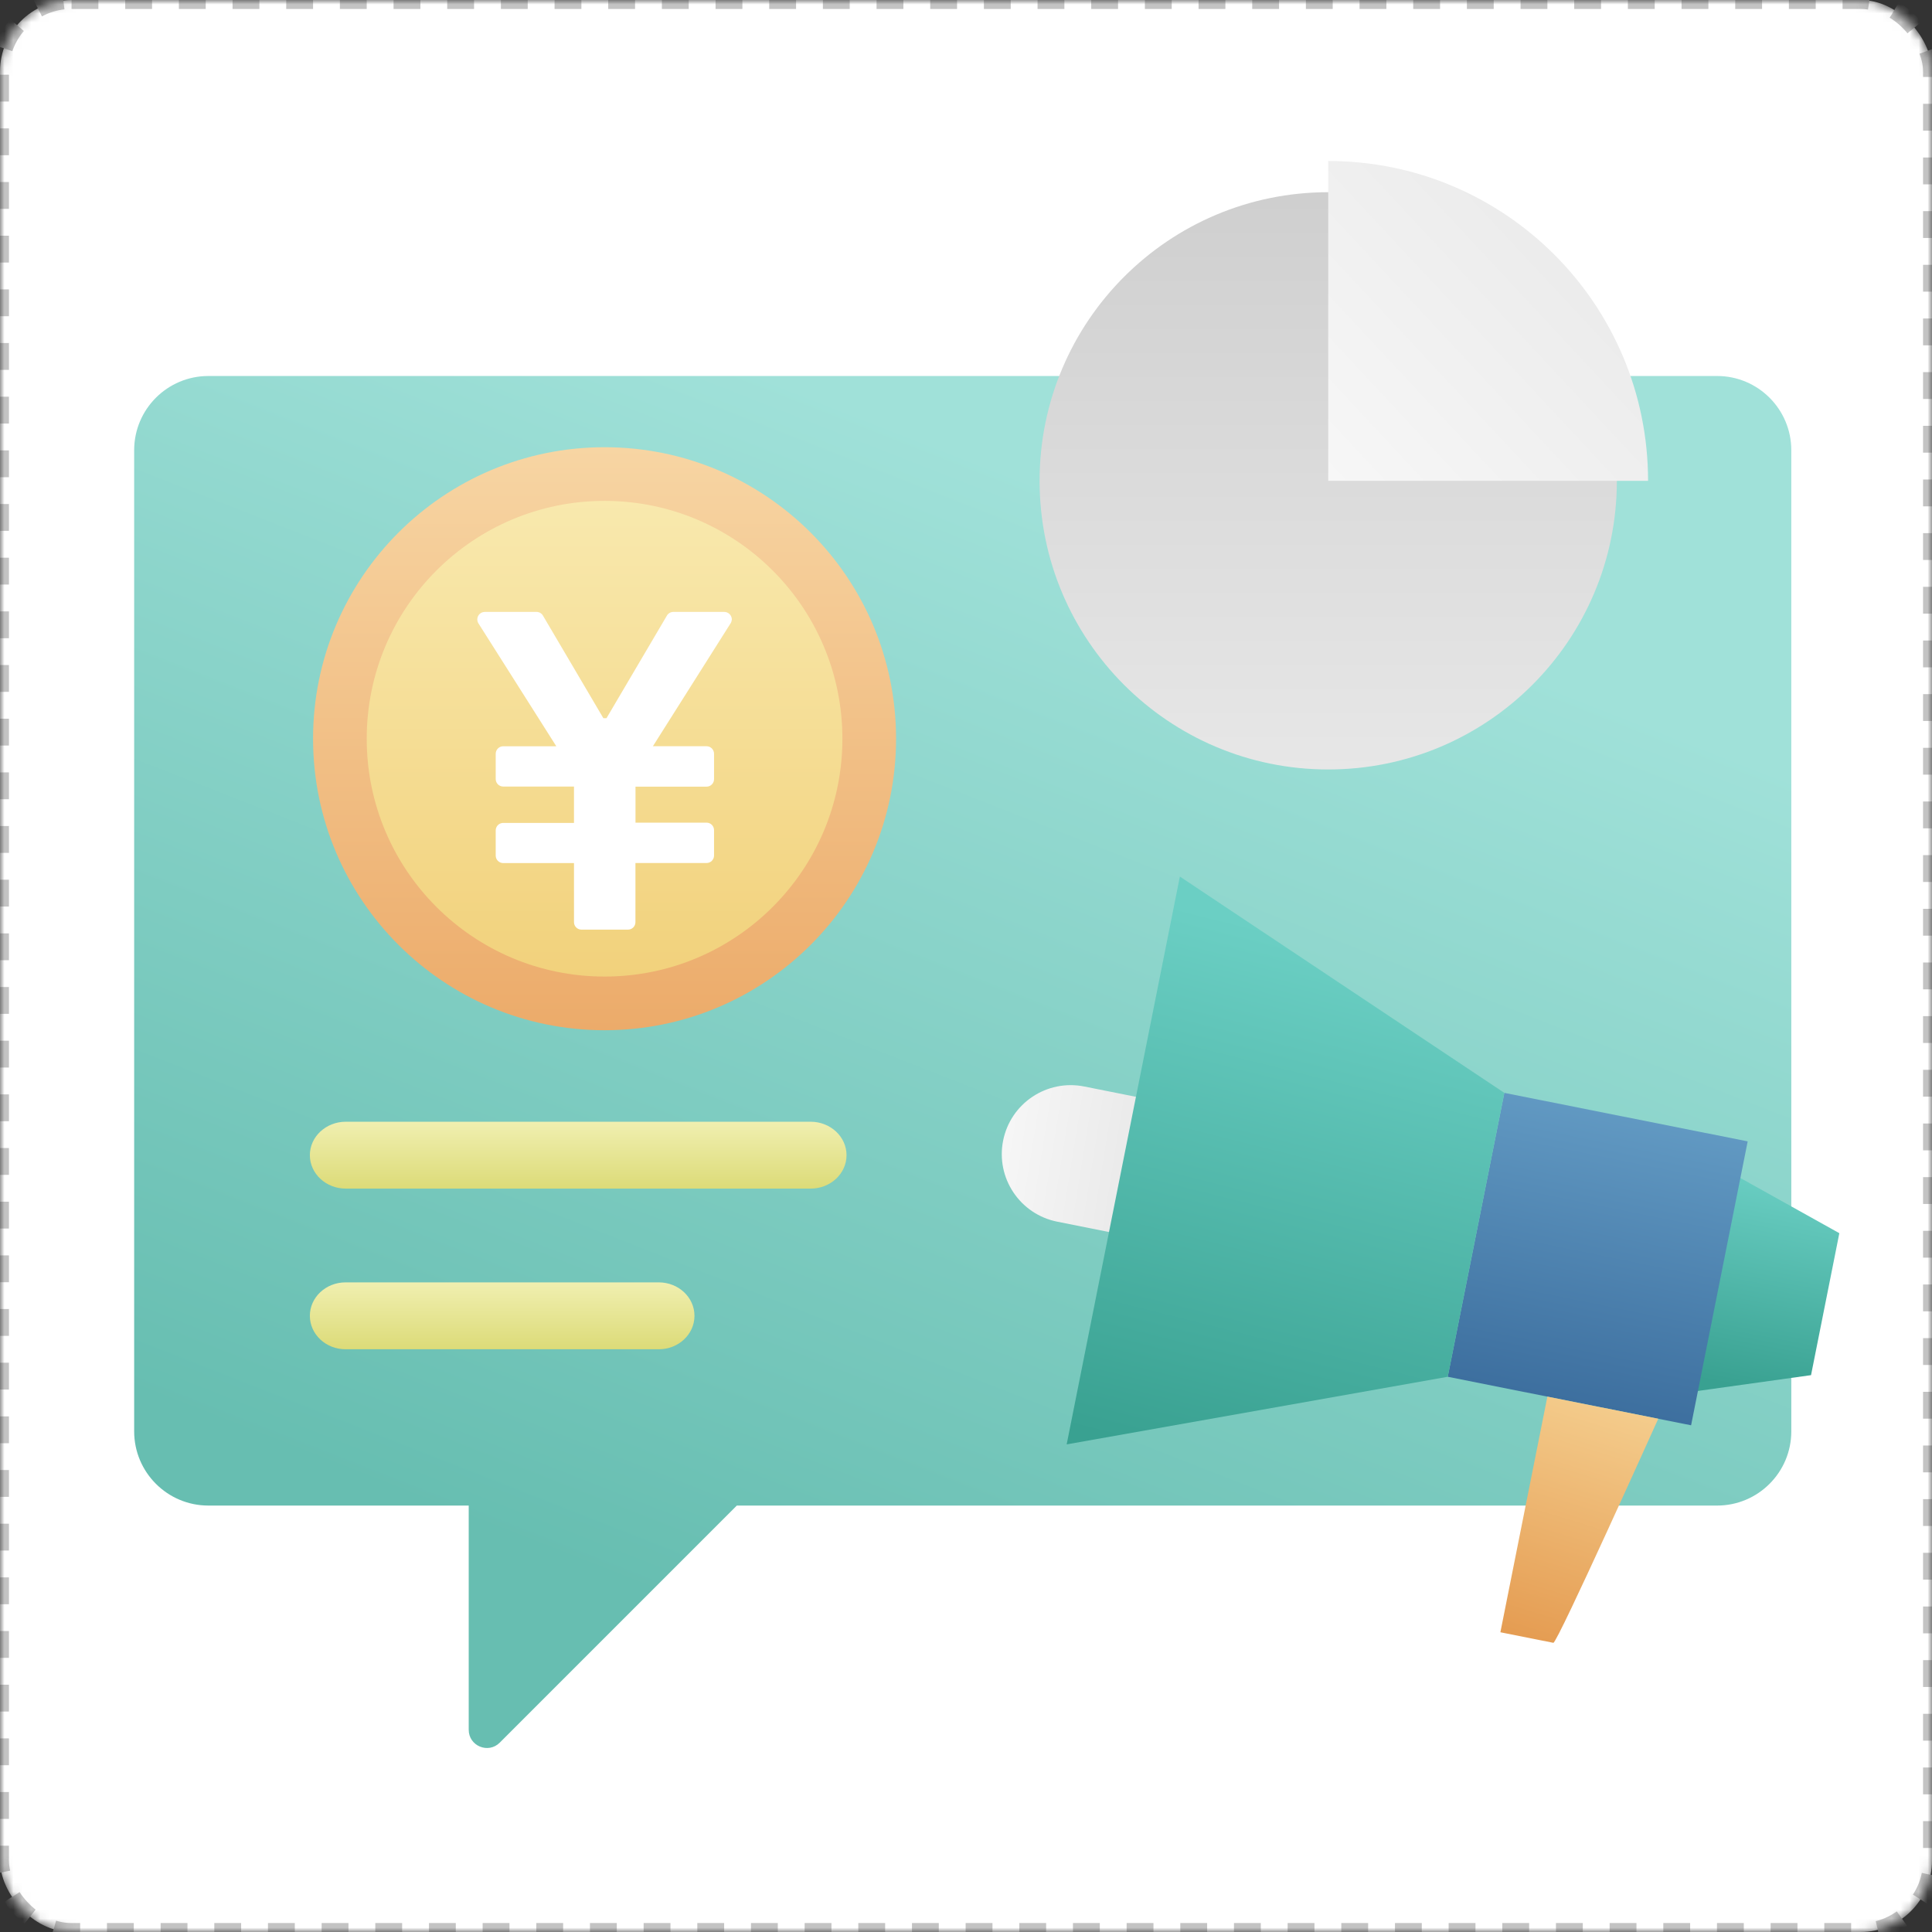 <?xml version="1.0" encoding="UTF-8"?>
<svg width="216px" height="216px" viewBox="0 0 216 216" version="1.1" xmlns="http://www.w3.org/2000/svg" xmlns:xlink="http://www.w3.org/1999/xlink">
    <rect x="0" y="0" width="216" height="216" fill="#333333" stroke="none"/>
    <title>pic-yxts</title>
    <defs>
        <rect id="path-1" x="0" y="0" width="216" height="216" rx="8"></rect>
        <mask id="mask-2" maskContentUnits="userSpaceOnUse" maskUnits="objectBoundingBox" x="0" y="0" width="216" height="216" fill="white">
            <use xlink:href="#path-1"></use>
        </mask>
        <linearGradient x1="56.798%" y1="8.134%" x2="21.13%" y2="84.275%" id="linearGradient-3">
            <stop stop-color="#A0E1D9" offset="0%"></stop>
            <stop stop-color="#67BEB1" offset="100%"></stop>
        </linearGradient>
        <linearGradient x1="50%" y1="104.956%" x2="50%" y2="-7.647%" id="linearGradient-4">
            <stop stop-color="#E8E8E8" offset="0%"></stop>
            <stop stop-color="#CDCDCD" offset="100%"></stop>
        </linearGradient>
        <linearGradient x1="77.499%" y1="27.714%" x2="0%" y2="99.997%" id="linearGradient-5">
            <stop stop-color="#EBEBEB" offset="0%"></stop>
            <stop stop-color="#F7F7F7" offset="100%"></stop>
        </linearGradient>
        <linearGradient x1="50%" y1="0%" x2="50%" y2="100%" id="linearGradient-6">
            <stop stop-color="#F9EAB0" offset="0%"></stop>
            <stop stop-color="#F1D079" offset="100%"></stop>
        </linearGradient>
        <linearGradient x1="50%" y1="0%" x2="50%" y2="100%" id="linearGradient-7">
            <stop stop-color="#F7D5A3" offset="0%"></stop>
            <stop stop-color="#ECAB6A" offset="100%"></stop>
        </linearGradient>
        <linearGradient x1="50%" y1="0%" x2="50%" y2="100%" id="linearGradient-8">
            <stop stop-color="#FFFFFF" offset="0%"></stop>
            <stop stop-color="#FFFFFF" offset="100%"></stop>
        </linearGradient>
        <linearGradient x1="0%" y1="41.64%" x2="62.237%" y2="50%" id="linearGradient-9">
            <stop stop-color="#F7F7F7" offset="0%"></stop>
            <stop stop-color="#EBEBEB" offset="100%"></stop>
        </linearGradient>
        <linearGradient x1="62.644%" y1="0%" x2="50%" y2="100%" id="linearGradient-10">
            <stop stop-color="#6BCFC4" offset="0%"></stop>
            <stop stop-color="#39A191" offset="100%"></stop>
        </linearGradient>
        <linearGradient x1="62.403%" y1="-9.62%" x2="40.938%" y2="107.644%" id="linearGradient-11">
            <stop stop-color="#68A1C9" offset="0%"></stop>
            <stop stop-color="#376899" offset="100%"></stop>
        </linearGradient>
        <linearGradient x1="64.343%" y1="12.625%" x2="46.382%" y2="105.759%" id="linearGradient-12">
            <stop stop-color="#6BCFC4" offset="0%"></stop>
            <stop stop-color="#39A191" offset="100%"></stop>
        </linearGradient>
        <linearGradient x1="54.504%" y1="0%" x2="35.046%" y2="100%" id="linearGradient-13">
            <stop stop-color="#F4CC8C" offset="0%"></stop>
            <stop stop-color="#E59D53" offset="100%"></stop>
        </linearGradient>
        <linearGradient x1="50%" y1="0%" x2="50%" y2="100%" id="linearGradient-14">
            <stop stop-color="#F0EFB0" offset="0%"></stop>
            <stop stop-color="#DCDB78" offset="100%"></stop>
        </linearGradient>
        <linearGradient x1="50%" y1="0%" x2="50%" y2="100%" id="linearGradient-15">
            <stop stop-color="#F0EFB0" offset="0%"></stop>
            <stop stop-color="#DCDB78" offset="100%"></stop>
        </linearGradient>
    </defs>
    <g id="-" stroke="none" stroke-width="1" fill="none" fill-rule="evenodd">
        <g id="案例" transform="translate(-1320, -909)">
            <g id="营销提升" transform="translate(1320, 816)">
                <g id="pic-yxts" transform="translate(0, 93)">
                    <use id="蒙版" stroke="#C3C3C3" mask="url(#mask-2)" stroke-width="2" fill="#FFFFFF" stroke-dasharray="3" xlink:href="#path-1"></use>
                    <path d="M191.971,42.037 L23.299,42.037 C18.716,42.037 15,45.752 15,50.335 L15,160.026 C15,164.609 18.716,168.324 23.299,168.324 L52.403,168.324 L52.403,193.393 C52.403,195.204 54.592,196.111 55.872,194.831 L82.378,168.324 L191.971,168.324 C196.553,168.324 200.269,164.609 200.269,160.026 L200.269,50.335 C200.269,45.752 196.553,42.037 191.971,42.037" id="对话框" fill="url(#linearGradient-3)"></path>
                    <g id="饼图" transform="translate(116.228, 18)">
                        <path d="M64.539,35.758 C64.539,53.58 50.092,68.028 32.269,68.028 C14.448,68.028 -1.48503432e-12,53.58 -1.48503432e-12,35.758 C-1.48503432e-12,17.937 14.448,3.489 32.269,3.489 C50.092,3.489 64.539,17.937 64.539,35.758" id="Fill-3" fill="url(#linearGradient-4)"></path>
                        <path d="M32.27,-9.9475983e-14 C52.019,-9.9475983e-14 68.028,16.01 68.028,35.758 L32.27,35.758 L32.27,-9.9475983e-14 Z" id="Fill-5" fill="url(#linearGradient-5)"></path>
                    </g>
                    <g id="钱币" transform="translate(35, 50)">
                        <path d="M62.181,32.591 C62.181,48.933 48.933,62.181 32.591,62.181 C16.248,62.181 3,48.933 3,32.591 C3,16.248 16.248,3 32.591,3 C48.933,3 62.181,16.248 62.181,32.591" id="Fill-7" fill="url(#linearGradient-6)"></path>
                        <path d="M32.591,2.48689958e-13 C14.591,2.48689958e-13 -1.57740487e-12,14.591 -1.57740487e-12,32.591 C-1.57740487e-12,50.59 14.591,65.181 32.591,65.181 C50.59,65.181 65.181,50.59 65.181,32.591 C65.181,14.591 50.59,2.48689958e-13 32.591,2.48689958e-13 Z M32.591,6 C47.276,6 59.181,17.905 59.181,32.591 C59.181,47.276 47.276,59.181 32.591,59.181 C17.905,59.181 6,47.276 6,32.591 C6,17.905 17.905,6 32.591,6 Z" id="Stroke-9" fill="url(#linearGradient-7)" fill-rule="nonzero"></path>
                        <path d="M45.963,18.413 L40.276,18.413 C39.961,18.413 39.682,18.592 39.538,18.866 L32.805,30.297 L32.459,30.297 L25.726,18.866 C25.585,18.59 25.303,18.415 24.993,18.413 L19.188,18.413 C18.725,18.42 18.355,18.802 18.361,19.266 C18.363,19.395 18.396,19.524 18.456,19.64 L27.196,33.434 L21.254,33.434 C20.795,33.438 20.424,33.809 20.421,34.268 L20.421,37.097 C20.421,37.555 20.79,37.936 21.254,37.936 L29.173,37.936 L29.173,42.003 L21.254,42.003 C20.795,42.006 20.424,42.377 20.421,42.836 L20.421,45.658 C20.421,46.11 20.79,46.492 21.254,46.492 L29.173,46.492 L29.173,53.101 C29.173,53.553 29.542,53.934 30.006,53.934 L35.204,53.934 C35.664,53.937 36.04,53.567 36.043,53.106 L36.043,46.486 L43.998,46.486 C44.456,46.486 44.831,46.11 44.831,45.652 L44.831,42.812 C44.831,42.35 44.459,41.976 43.998,41.973 L36.05,41.973 L36.05,37.948 L43.998,37.948 C44.456,37.948 44.831,37.573 44.831,37.108 L44.831,34.263 C44.828,33.804 44.457,33.433 43.998,33.429 L37.996,33.429 L46.719,19.628 C46.78,19.504 46.815,19.368 46.82,19.229 C46.801,18.77 46.422,18.41 45.963,18.413" id="Fill-11" fill="url(#linearGradient-8)"></path>
                    </g>
                    <g id="扩音器" transform="translate(112, 98)">
                        <path d="M6.201,38.586 L18.401,41.019 L21.415,25.903 L9.215,23.471 C5.04,22.639 0.982,25.348 0.15,29.522 C-0.682,33.696 2.027,37.754 6.201,38.586" id="Fill-13" fill="url(#linearGradient-9)"></path>
                        <polygon id="Fill-15" fill="url(#linearGradient-10)" points="93.64 39.872 82.122 33.45 77.312 57.581 90.476 55.743"></polygon>
                        <polygon id="Fill-17" fill="url(#linearGradient-11)" points="83.394 29.607 77.066 61.349 49.859 55.925 56.187 24.183"></polygon>
                        <polygon id="Fill-19" fill="url(#linearGradient-12)" points="19.911 1.88293825e-13 56.186 24.183 49.858 55.925 7.255 63.484"></polygon>
                        <path d="M73.394,60.617 C73.394,60.617 62.096,85.756 61.666,85.669 C61.233,85.583 55.745,84.489 55.745,84.489 L60.998,58.145 L73.394,60.617 Z" id="Fill-21" fill="url(#linearGradient-13)"></path>
                    </g>
                    <path d="M90.624,132.89 L38.664,132.89 C36.444,132.89 34.643,131.215 34.643,129.15 C34.643,127.084 36.444,125.411 38.664,125.411 L90.624,125.411 C92.844,125.411 94.643,127.084 94.643,129.15 C94.643,131.215 92.844,132.89 90.624,132.89" id="Fill-23" fill="url(#linearGradient-14)"></path>
                    <path d="M73.652,150.851 L38.636,150.851 C36.431,150.851 34.643,149.175 34.643,147.111 C34.643,145.044 36.431,143.371 38.636,143.371 L73.652,143.371 C75.856,143.371 77.643,145.044 77.643,147.111 C77.643,149.175 75.856,150.851 73.652,150.851" id="Fill-25" fill="url(#linearGradient-15)"></path>
                </g>
            </g>
        </g>
    </g>
</svg>